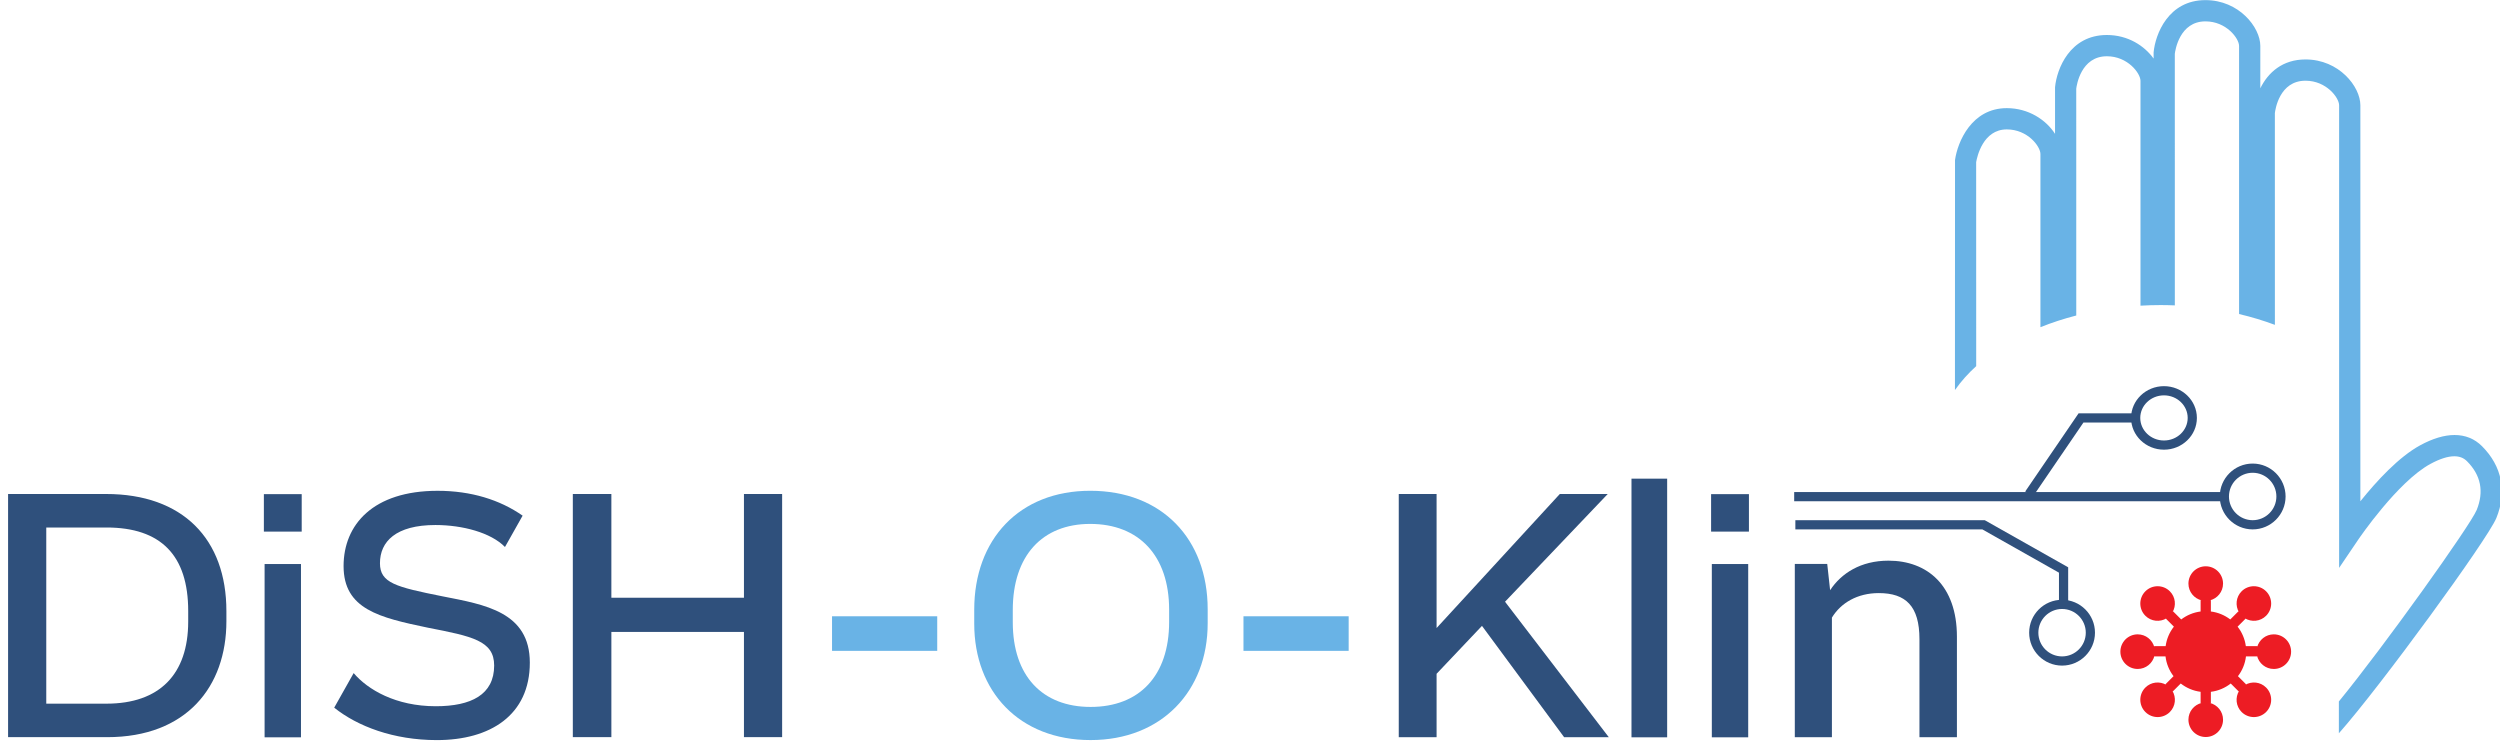 <?xml version="1.0" encoding="UTF-8" standalone="no"?>
<!-- Created with Inkscape (http://www.inkscape.org/) -->

<svg
   width="192mm"
   height="57mm"
   viewBox="0 0 192 57"
   version="1.1"
   id="svg1"
   inkscape:version="1.3.2 (091e20ef0f, 2023-11-25, custom)"
   sodipodi:docname="DiSh-O-Klin_Logo.svg"
   xmlns:inkscape="http://www.inkscape.org/namespaces/inkscape"
   xmlns:sodipodi="http://sodipodi.sourceforge.net/DTD/sodipodi-0.dtd"
   xmlns="http://www.w3.org/2000/svg"
   xmlns:svg="http://www.w3.org/2000/svg">
  <sodipodi:namedview
     id="namedview1"
     pagecolor="#ffffff"
     bordercolor="#666666"
     borderopacity="1.0"
     inkscape:showpageshadow="2"
     inkscape:pageopacity="0.0"
     inkscape:pagecheckerboard="false"
     inkscape:deskcolor="#d1d1d1"
     inkscape:document-units="mm"
     inkscape:zoom="0.90075536"
     inkscape:cx="363.58374"
     inkscape:cy="107.6874"
     inkscape:window-width="1437"
     inkscape:window-height="2532"
     inkscape:window-x="1920"
     inkscape:window-y="0"
     inkscape:window-maximized="0"
     inkscape:current-layer="layer1" />
  <defs
     id="defs1">
    <clipPath
       clipPathUnits="userSpaceOnUse"
       id="clipPath3">
      <path
         d="M 0,247.616 H 543.8 V 0 H 0 Z"
         transform="translate(-10.057,-132.96)"
         id="path3" />
    </clipPath>
    <clipPath
       clipPathUnits="userSpaceOnUse"
       id="clipPath5">
      <path
         d="M 0,247.616 H 543.8 V 0 H 0 Z"
         id="path5" />
    </clipPath>
    <clipPath
       clipPathUnits="userSpaceOnUse"
       id="clipPath7">
      <path
         d="M 0,247.616 H 543.8 V 0 H 0 Z"
         transform="translate(-72.643,-93.799)"
         id="path7" />
    </clipPath>
    <clipPath
       clipPathUnits="userSpaceOnUse"
       id="clipPath9">
      <path
         d="M 0,247.616 H 543.8 V 0 H 0 Z"
         transform="translate(-170.003,-140.244)"
         id="path9" />
    </clipPath>
    <clipPath
       clipPathUnits="userSpaceOnUse"
       id="clipPath11">
      <path
         d="M 0,247.616 H 543.8 V 0 H 0 Z"
         id="path11" />
    </clipPath>
    <clipPath
       clipPathUnits="userSpaceOnUse"
       id="clipPath13">
      <path
         d="M 0,247.616 H 543.8 V 0 H 0 Z"
         transform="translate(-220.137,-115.024)"
         id="path13" />
    </clipPath>
    <clipPath
       clipPathUnits="userSpaceOnUse"
       id="clipPath15">
      <path
         d="M 0,247.616 H 543.8 V 0 H 0 Z"
         id="path15" />
    </clipPath>
    <clipPath
       clipPathUnits="userSpaceOnUse"
       id="clipPath17">
      <path
         d="M 0,247.616 H 543.8 V 0 H 0 Z"
         transform="translate(-322.12,-111.578)"
         id="path17" />
    </clipPath>
    <clipPath
       clipPathUnits="userSpaceOnUse"
       id="clipPath19">
      <path
         d="M 0,247.616 H 543.8 V 0 H 0 Z"
         id="path19" />
    </clipPath>
    <clipPath
       clipPathUnits="userSpaceOnUse"
       id="clipPath21">
      <path
         d="M 0,247.616 H 543.8 V 0 H 0 Z"
         id="path21" />
    </clipPath>
    <clipPath
       clipPathUnits="userSpaceOnUse"
       id="clipPath23">
      <path
         d="M 0,247.616 H 543.8 V 0 H 0 Z"
         transform="translate(-425.354,-109.228)"
         id="path23" />
    </clipPath>
    <clipPath
       clipPathUnits="userSpaceOnUse"
       id="clipPath171">
      <path
         d="M 0,247.616 H 543.8 V 0 H 0 Z"
         transform="translate(-489.638,-144.856)"
         id="path171" />
    </clipPath>
    <clipPath
       clipPathUnits="userSpaceOnUse"
       id="clipPath173">
      <path
         d="M 0,247.616 H 543.8 V 0 H 0 Z"
         transform="translate(-441.85,-139.658)"
         id="path173" />
    </clipPath>
    <clipPath
       clipPathUnits="userSpaceOnUse"
       id="clipPath175">
      <path
         d="M 0,247.616 H 543.8 V 0 H 0 Z"
         transform="translate(-470.358,-161.682)"
         id="path175" />
    </clipPath>
    <clipPath
       clipPathUnits="userSpaceOnUse"
       id="clipPath177">
      <path
         d="M 0,247.616 H 543.8 V 0 H 0 Z"
         transform="translate(-448.208,-115.25)"
         id="path177" />
    </clipPath>
    <clipPath
       clipPathUnits="userSpaceOnUse"
       id="clipPath179">
      <path
         d="M 0,247.616 H 543.8 V 0 H 0 Z"
         transform="translate(-490.465,-105.974)"
         id="path179" />
    </clipPath>
    <clipPath
       clipPathUnits="userSpaceOnUse"
       id="clipPath181">
      <path
         d="M 0,247.616 H 543.8 V 0 H 0 Z"
         id="path181" />
    </clipPath>
    <clipPath
       clipPathUnits="userSpaceOnUse"
       id="clipPath183">
      <path
         d="M 0,247.616 H 543.8 V 0 H 0 Z"
         transform="translate(-450.738,-177.431)"
         id="path183" />
    </clipPath>
    <clipPath
       clipPathUnits="userSpaceOnUse"
       id="clipPath185">
      <path
         d="M 0,247.616 H 543.8 V 0 H 0 Z"
         transform="translate(-539.477,-150.641)"
         id="path185" />
    </clipPath>
    <clipPath
       clipPathUnits="userSpaceOnUse"
       id="clipPath187">
      <path
         d="M 0,247.616 H 543.8 V 0 H 0 Z"
         transform="translate(-431.408,-134.545)"
         id="path187" />
    </clipPath>
  </defs>
  <g
     inkscape:label="Ebene 1"
     inkscape:groupmode="layer"
     id="layer1"
     style="opacity:1;mix-blend-mode:normal">
    <g
       id="g187"
       transform="scale(0.265)">
      <path
         id="path2"
         d="m 0,0 v -38.3 h 13.08 c 11.592,0 17.779,6.423 17.779,17.858 v 2.271 C 30.859,-6.03 24.907,0 13.08,0 Z m 39.162,-18.171 v -2.193 c 0,-14.255 -8.694,-25.22 -25.925,-25.22 H -8.302 V 7.284 h 21.304 c 16.683,0 26.16,-9.79 26.16,-25.455"
         style="fill:#2f507c;fill-opacity:1;fill-rule:nonzero;stroke:none"
         transform="matrix(1.333,0,0,-1.333,13.409,152.875)"
         clip-path="url(#clipPath3)" />
      <path
         id="path4"
         d="m 65.437,87.376 h -7.911 v 37.674 h 7.911 z m 0.156,44.723 h -8.224 v 8.146 h 8.224 z"
         style="fill:#2f507c;fill-opacity:1;fill-rule:nonzero;stroke:none"
         transform="matrix(1.333,0,0,-1.333,0,330.155)"
         clip-path="url(#clipPath5)" />
      <path
         id="path6"
         d="m 0,0 4.229,7.519 c 3.055,-3.603 9.165,-7.207 17.859,-7.207 7.675,0 12.687,2.507 12.687,8.851 0,5.404 -4.777,6.345 -14.411,8.225 C 9.869,19.58 2.037,21.382 2.037,30.78 c 0,9.008 6.422,16.37 20.442,16.37 7.284,0 13.55,-1.958 18.484,-5.404 l -3.837,-6.814 c -3.055,3.132 -9.242,4.778 -15.117,4.778 -8.615,0 -12.062,-3.604 -12.062,-8.303 0,-4.307 3.447,-5.169 13.628,-7.206 C 32.739,22.4 42.53,20.834 42.53,9.79 42.53,-1.646 33.914,-7.05 22.322,-7.05 12.924,-7.05 5.091,-4.073 0,0"
         style="fill:#2f507c;fill-opacity:1;fill-rule:nonzero;stroke:none"
         transform="matrix(1.333,0,0,-1.333,96.857,205.09)"
         clip-path="url(#clipPath7)" />
      <path
         id="path8"
         d="m 0,0 v -52.868 h -8.302 v 22.87 h -28.823 v -22.87 h -8.381 V 0 h 8.381 V -22.557 H -8.302 V 0 Z"
         style="fill:#2f507c;fill-opacity:1;fill-rule:nonzero;stroke:none"
         transform="matrix(1.333,0,0,-1.333,226.671,143.163)"
         clip-path="url(#clipPath9)" />
      <path
         id="path10"
         d="m 203.765,106.174 h -22.87 v 7.519 h 22.87 z"
         style="fill:#69b3e6;fill-opacity:1;fill-rule:nonzero;stroke:none"
         transform="matrix(1.333,0,0,-1.333,0,330.155)"
         clip-path="url(#clipPath11)" />
      <path
         id="path12"
         d="m 0,0 v -2.663 c 0,-11.67 6.422,-18.406 16.918,-18.406 10.573,0 17.074,6.736 17.074,18.484 v 2.663 c 0,11.748 -6.579,18.641 -17.153,18.641 C 6.422,18.719 0,11.826 0,0 m 42.373,0.156 v -3.054 c 0,-14.725 -10.025,-25.377 -25.455,-25.377 -15.509,0 -25.299,10.574 -25.299,25.298 v 3.055 c 0,15.274 9.79,25.847 25.22,25.847 15.587,0 25.534,-10.495 25.534,-25.769"
         style="fill:#69b3e6;fill-opacity:1;fill-rule:nonzero;stroke:none"
         transform="matrix(1.333,0,0,-1.333,293.516,176.789)"
         clip-path="url(#clipPath13)" />
      <path
         id="path14"
         d="m 293.217,106.174 h -22.87 v 7.519 h 22.87 z"
         style="fill:#69b3e6;fill-opacity:1;fill-rule:nonzero;stroke:none"
         transform="matrix(1.333,0,0,-1.333,0,330.155)"
         clip-path="url(#clipPath15)" />
      <path
         id="path16"
         d="m 0,0 -9.868,-10.417 v -13.785 h -8.225 v 52.868 h 8.225 V -0.47 L 16.918,28.666 H 27.335 L 5.013,5.247 27.57,-24.202 h -9.712 z"
         style="fill:#2f507c;fill-opacity:1;fill-rule:nonzero;stroke:none"
         transform="matrix(1.333,0,0,-1.333,429.493,181.384)"
         clip-path="url(#clipPath17)" />
      <path
         id="path18"
         d="m 362.461,87.376 h -7.755 v 56.236 h 7.755 z"
         style="fill:#2f507c;fill-opacity:1;fill-rule:nonzero;stroke:none"
         transform="matrix(1.333,0,0,-1.333,0,330.155)"
         clip-path="url(#clipPath19)" />
      <path
         id="path20"
         d="m 380.083,87.376 h -7.91 v 37.674 h 7.91 z m 0.157,44.723 h -8.225 v 8.146 h 8.225 z"
         style="fill:#2f507c;fill-opacity:1;fill-rule:nonzero;stroke:none"
         transform="matrix(1.333,0,0,-1.333,0,330.155)"
         clip-path="url(#clipPath21)" />
      <path
         id="path22"
         d="m 0,0 v -21.853 h -8.146 v 21.304 c 0,7.206 -2.975,10.026 -8.85,10.026 -4.621,0 -8.224,-2.115 -10.182,-5.327 v -26.003 h -8.067 v 37.674 h 7.049 l 0.627,-5.717 c 2.427,3.68 6.657,6.422 12.688,6.422 C -6.422,16.526 0,11.122 0,0"
         style="fill:#2f507c;fill-opacity:1;fill-rule:nonzero;stroke:none"
         transform="matrix(1.333,0,0,-1.333,567.138,184.517)"
         clip-path="url(#clipPath23)" />
    </g>
    <g
       id="g189"
       transform="scale(0.265)">
      <path
         id="path170"
         d="m 0,0 c -2.843,0 -5.156,-2.313 -5.156,-5.156 0,-2.843 2.313,-5.156 5.156,-5.156 2.843,0 5.155,2.313 5.155,5.156 C 5.155,-2.313 2.843,0 0,0 m 0,-12.312 c -3.946,0 -7.156,3.21 -7.156,7.156 C -7.156,-1.21 -3.946,2 0,2 3.945,2 7.155,-1.21 7.155,-5.156 7.155,-9.102 3.945,-12.312 0,-12.312"
         style="fill:#2f507c;fill-opacity:1;fill-rule:nonzero;stroke:none"
         transform="matrix(1.333,0,0,-1.333,652.85,137.013)"
         clip-path="url(#clipPath171)" />
      <path
         id="path172"
         d="m 0,0 -1.652,1.127 11.598,16.99 h 12.407 v -2 h -11.35 z"
         style="fill:#2f507c;fill-opacity:1;fill-rule:nonzero;stroke:none"
         transform="matrix(1.333,0,0,-1.333,589.133,143.944)"
         clip-path="url(#clipPath173)" />
      <path
         id="path174"
         d="m 0,0 c -2.843,0 -5.156,-2.201 -5.156,-4.906 0,-2.705 2.313,-4.906 5.156,-4.906 2.843,0 5.155,2.201 5.155,4.906 C 5.155,-2.201 2.843,0 0,0 m 0,-11.812 c -3.946,0 -7.156,3.098 -7.156,6.906 C -7.156,-1.098 -3.946,2 0,2 3.945,2 7.155,-1.098 7.155,-4.906 7.155,-8.714 3.945,-11.812 0,-11.812"
         style="fill:#2f507c;fill-opacity:1;fill-rule:nonzero;stroke:none"
         transform="matrix(1.333,0,0,-1.333,627.145,114.579)"
         clip-path="url(#clipPath175)" />
      <path
         id="path176"
         d="m 0,0 c -2.843,0 -5.156,-2.313 -5.156,-5.155 0,-2.843 2.313,-5.157 5.156,-5.157 2.843,0 5.155,2.314 5.155,5.157 C 5.155,-2.313 2.843,0 0,0 m 0,-12.312 c -3.946,0 -7.156,3.21 -7.156,7.157 C -7.156,-1.21 -3.946,2 0,2 3.945,2 7.155,-1.21 7.155,-5.155 7.155,-9.102 3.945,-12.312 0,-12.312"
         style="fill:#2f507c;fill-opacity:1;fill-rule:nonzero;stroke:none"
         transform="matrix(1.333,0,0,-1.333,597.611,176.488)"
         clip-path="url(#clipPath177)" />
      <path
         id="path178"
         d="M 0,0 C 0,0.235 0.027,0.462 0.069,0.685 0.028,0.462 0,0.235 0,0 0,-0.225 0.029,-0.442 0.066,-0.656 0.027,-0.443 0,-0.225 0,0 m -11.032,-11.032 v 0 c 0.235,0 0.461,-0.028 0.684,-0.069 -0.223,0.041 -0.45,0.069 -0.684,0.069 m 0,0 c -0.234,0 -0.461,-0.028 -0.683,-0.069 0.222,0.041 0.449,0.069 0.683,0.069 M -22.13,-0.656 c 0.038,0.214 0.067,0.431 0.067,0.656 0,0.235 -0.029,0.462 -0.07,0.685 0.042,-0.223 0.07,-0.45 0.07,-0.685 0,-0.225 -0.028,-0.443 -0.067,-0.656 m 11.098,11.688 c -0.234,0 -0.461,0.028 -0.683,0.069 0.222,-0.041 0.449,-0.069 0.683,-0.069 m 0,0 v 0 c 0.234,0 0.461,0.028 0.683,0.069 -0.222,-0.041 -0.449,-0.069 -0.683,-0.069 m 8.333,-18.399 c -0.186,-0.128 -0.366,-0.268 -0.532,-0.434 -0.161,-0.16 -0.296,-0.336 -0.421,-0.516 0.124,0.181 0.26,0.356 0.421,0.516 0.166,0.166 0.345,0.307 0.532,0.434 m -16.134,-0.434 c -0.165,0.166 -0.345,0.306 -0.531,0.434 0.186,-0.127 0.366,-0.268 0.531,-0.434 0.161,-0.16 0.297,-0.335 0.422,-0.516 -0.125,0.18 -0.261,0.356 -0.422,0.516 m -0.516,15.18 c 0.181,0.126 0.356,0.261 0.516,0.422 0.166,0.165 0.307,0.345 0.435,0.531 -0.128,-0.186 -0.269,-0.366 -0.435,-0.531 -0.16,-0.161 -0.335,-0.297 -0.516,-0.422 M -3.231,7.801 C -3.07,7.64 -2.895,7.505 -2.715,7.379 -2.896,7.504 -3.07,7.64 -3.231,7.801 -3.396,7.966 -3.538,8.146 -3.665,8.332 -3.537,8.146 -3.396,7.966 -3.231,7.801 M 3.763,3.763 c -1.747,0 -3.202,-1.196 -3.626,-2.81 0.022,0.083 0.036,0.17 0.064,0.252 h -2.514 c -0.217,1.583 -0.851,3.031 -1.794,4.23 l 1.729,1.729 c -0.052,0.028 -0.099,0.064 -0.148,0.094 1.448,-0.885 3.363,-0.711 4.617,0.543 1.469,1.469 1.469,3.852 0,5.321 -1.47,1.47 -3.852,1.47 -5.322,0 C -4.472,11.881 -4.652,9.993 -3.796,8.55 -3.84,8.623 -3.891,8.693 -3.929,8.769 L -5.698,7.001 C -6.9,7.918 -8.341,8.533 -9.916,8.732 V 11.2 c -0.076,-0.024 -0.158,-0.035 -0.237,-0.054 1.653,0.397 2.884,1.875 2.884,3.649 0,2.078 -1.685,3.763 -3.763,3.763 -2.078,0 -3.763,-1.685 -3.763,-3.763 0,-1.774 1.232,-3.252 2.884,-3.649 -0.079,0.019 -0.16,0.031 -0.236,0.054 V 8.732 c -1.575,-0.199 -3.017,-0.814 -4.219,-1.731 l -1.768,1.768 c -0.038,-0.076 -0.089,-0.146 -0.133,-0.219 0.856,1.443 0.676,3.331 -0.566,4.572 -1.469,1.47 -3.852,1.47 -5.321,0 -1.47,-1.469 -1.47,-3.852 0,-5.321 1.254,-1.254 3.168,-1.428 4.617,-0.542 -0.05,-0.031 -0.097,-0.067 -0.148,-0.095 l 1.728,-1.729 c -0.942,-1.199 -1.576,-2.647 -1.793,-4.23 h -2.514 c 0.027,-0.082 0.041,-0.169 0.064,-0.252 -0.424,1.614 -1.88,2.81 -3.627,2.81 -2.078,0 -3.763,-1.685 -3.763,-3.763 0,-2.078 1.685,-3.763 3.763,-3.763 1.775,0 3.253,1.232 3.65,2.884 -0.012,-0.049 -0.019,-0.1 -0.032,-0.148 h 2.431 c 0.188,-1.61 0.811,-3.082 1.745,-4.307 l -1.768,-1.768 c 0.076,-0.039 0.146,-0.09 0.219,-0.133 -1.443,0.856 -3.331,0.676 -4.572,-0.566 -1.47,-1.469 -1.47,-3.852 0,-5.321 1.469,-1.47 3.852,-1.47 5.321,0 1.254,1.253 1.429,3.168 0.543,4.617 0.03,-0.05 0.067,-0.097 0.095,-0.148 l 1.728,1.728 c 1.221,-0.96 2.701,-1.602 4.32,-1.807 V -11.2 c 0.076,0.023 0.157,0.035 0.236,0.054 -1.652,-0.397 -2.884,-1.875 -2.884,-3.649 0,-2.078 1.685,-3.763 3.763,-3.763 2.078,0 3.763,1.685 3.763,3.763 0,1.774 -1.232,3.252 -2.884,3.649 0.079,-0.019 0.16,-0.031 0.237,-0.054 v 2.468 c 1.619,0.205 3.098,0.847 4.32,1.807 l 1.728,-1.728 c 0.028,0.051 0.065,0.098 0.095,0.148 -0.886,-1.449 -0.712,-3.364 0.542,-4.617 1.47,-1.47 3.852,-1.47 5.322,0 1.469,1.469 1.469,3.852 0,5.321 -1.241,1.241 -3.129,1.422 -4.572,0.566 0.073,0.043 0.143,0.094 0.218,0.133 l -1.768,1.768 c 0.935,1.225 1.558,2.697 1.745,4.307 h 2.432 c -0.014,0.048 -0.02,0.099 -0.032,0.148 0.397,-1.652 1.875,-2.884 3.649,-2.884 2.078,0 3.763,1.685 3.763,3.763 0,2.078 -1.685,3.763 -3.763,3.763"
         style="fill:#ed1c24;fill-opacity:1;fill-rule:nonzero;stroke:none"
         transform="matrix(1.333,0,0,-1.333,653.954,188.856)"
         clip-path="url(#clipPath179)" />
      <path
         id="path180"
         d="m 390.079,138.7 h 93.402 v 2 h -93.402 z"
         style="fill:#2f507c;fill-opacity:1;fill-rule:nonzero;stroke:none"
         transform="matrix(1.333,0,0,-1.333,0,330.155)"
         clip-path="url(#clipPath181)" />
      <path
         id="path182"
         d="M 0,0 -0.192,0.099 Z"
         style="fill:#69b3e6;fill-opacity:1;fill-rule:nonzero;stroke:none"
         transform="matrix(1.333,0,0,-1.333,600.984,93.58)"
         clip-path="url(#clipPath183)" />
      <path
         id="path184"
         d="m 0,0 c -1.606,1.607 -3.615,2.422 -5.967,2.422 -2.221,0 -4.727,-0.748 -7.45,-2.226 -4.633,-2.514 -9.46,-7.747 -13.019,-12.177 v 86.092 c 0,4.063 -4.647,9.964 -11.931,9.964 -4.98,0 -8.133,-2.827 -9.821,-6.276 v 9.212 c 0,4.063 -4.648,9.964 -11.932,9.964 -8.059,0 -10.892,-7.386 -11.267,-11.353 v -1.359 c -1.977,2.751 -5.537,5.127 -10.163,5.127 -8.062,0 -10.894,-7.387 -11.267,-11.353 l -0.001,-10.14 c -1.968,3.065 -5.787,5.592 -10.488,5.592 -7.64,0 -10.7,-7.317 -11.258,-11.277 l -0.017,-49.984 0.052,0.04 c 1.269,1.808 2.801,3.524 4.57,5.129 l -0.01,44.339 c 0.205,1.191 1.484,7.13 6.663,7.13 4.55,0 7.311,-3.71 7.311,-5.341 v -37.66 c 2.458,0.988 5.062,1.841 7.791,2.542 l -0.005,49.305 c 0.086,0.721 1.009,7.057 6.659,7.057 4.548,0 7.309,-3.71 7.309,-5.341 V 30.542 c 1.448,0.082 2.91,0.131 4.391,0.131 1.034,0 2.058,-0.028 3.077,-0.068 l -0.006,54.692 c 0.087,0.721 1.011,7.056 6.659,7.056 4.549,0 7.311,-3.71 7.311,-5.342 V 28.726 c 2.718,-0.642 5.323,-1.43 7.788,-2.354 l -0.004,46.032 c 0.082,0.722 0.965,7.049 6.658,7.049 4.548,0 7.309,-3.71 7.309,-5.342 V -26.467 l 4.225,6.239 c 0.085,0.124 8.497,12.497 15.621,16.363 2.035,1.105 3.786,1.664 5.2,1.664 1.132,0 2.029,-0.348 2.745,-1.064 3.037,-3.038 3.749,-6.609 2.118,-10.616 -1.357,-3.327 -20.045,-29.509 -29.963,-41.627 v -6.919 c 8.959,10.079 32.361,42.19 34.242,46.803 C 5.463,-9.897 4.351,-4.349 0,0"
         style="fill:#69b3e6;fill-opacity:1;fill-rule:nonzero;stroke:none"
         transform="matrix(1.333,0,0,-1.333,719.302,129.3)"
         clip-path="url(#clipPath185)" />
      <path
         id="path186"
         d="m 0,0 h -41.182 v -2 h 40.657 l 16.655,-9.408 v -6.887 h 2 v 8.055 z"
         style="fill:#2f507c;fill-opacity:1;fill-rule:nonzero;stroke:none"
         transform="matrix(1.333,0,0,-1.333,575.211,150.761)"
         clip-path="url(#clipPath187)" />
    </g>
  </g>
</svg>
